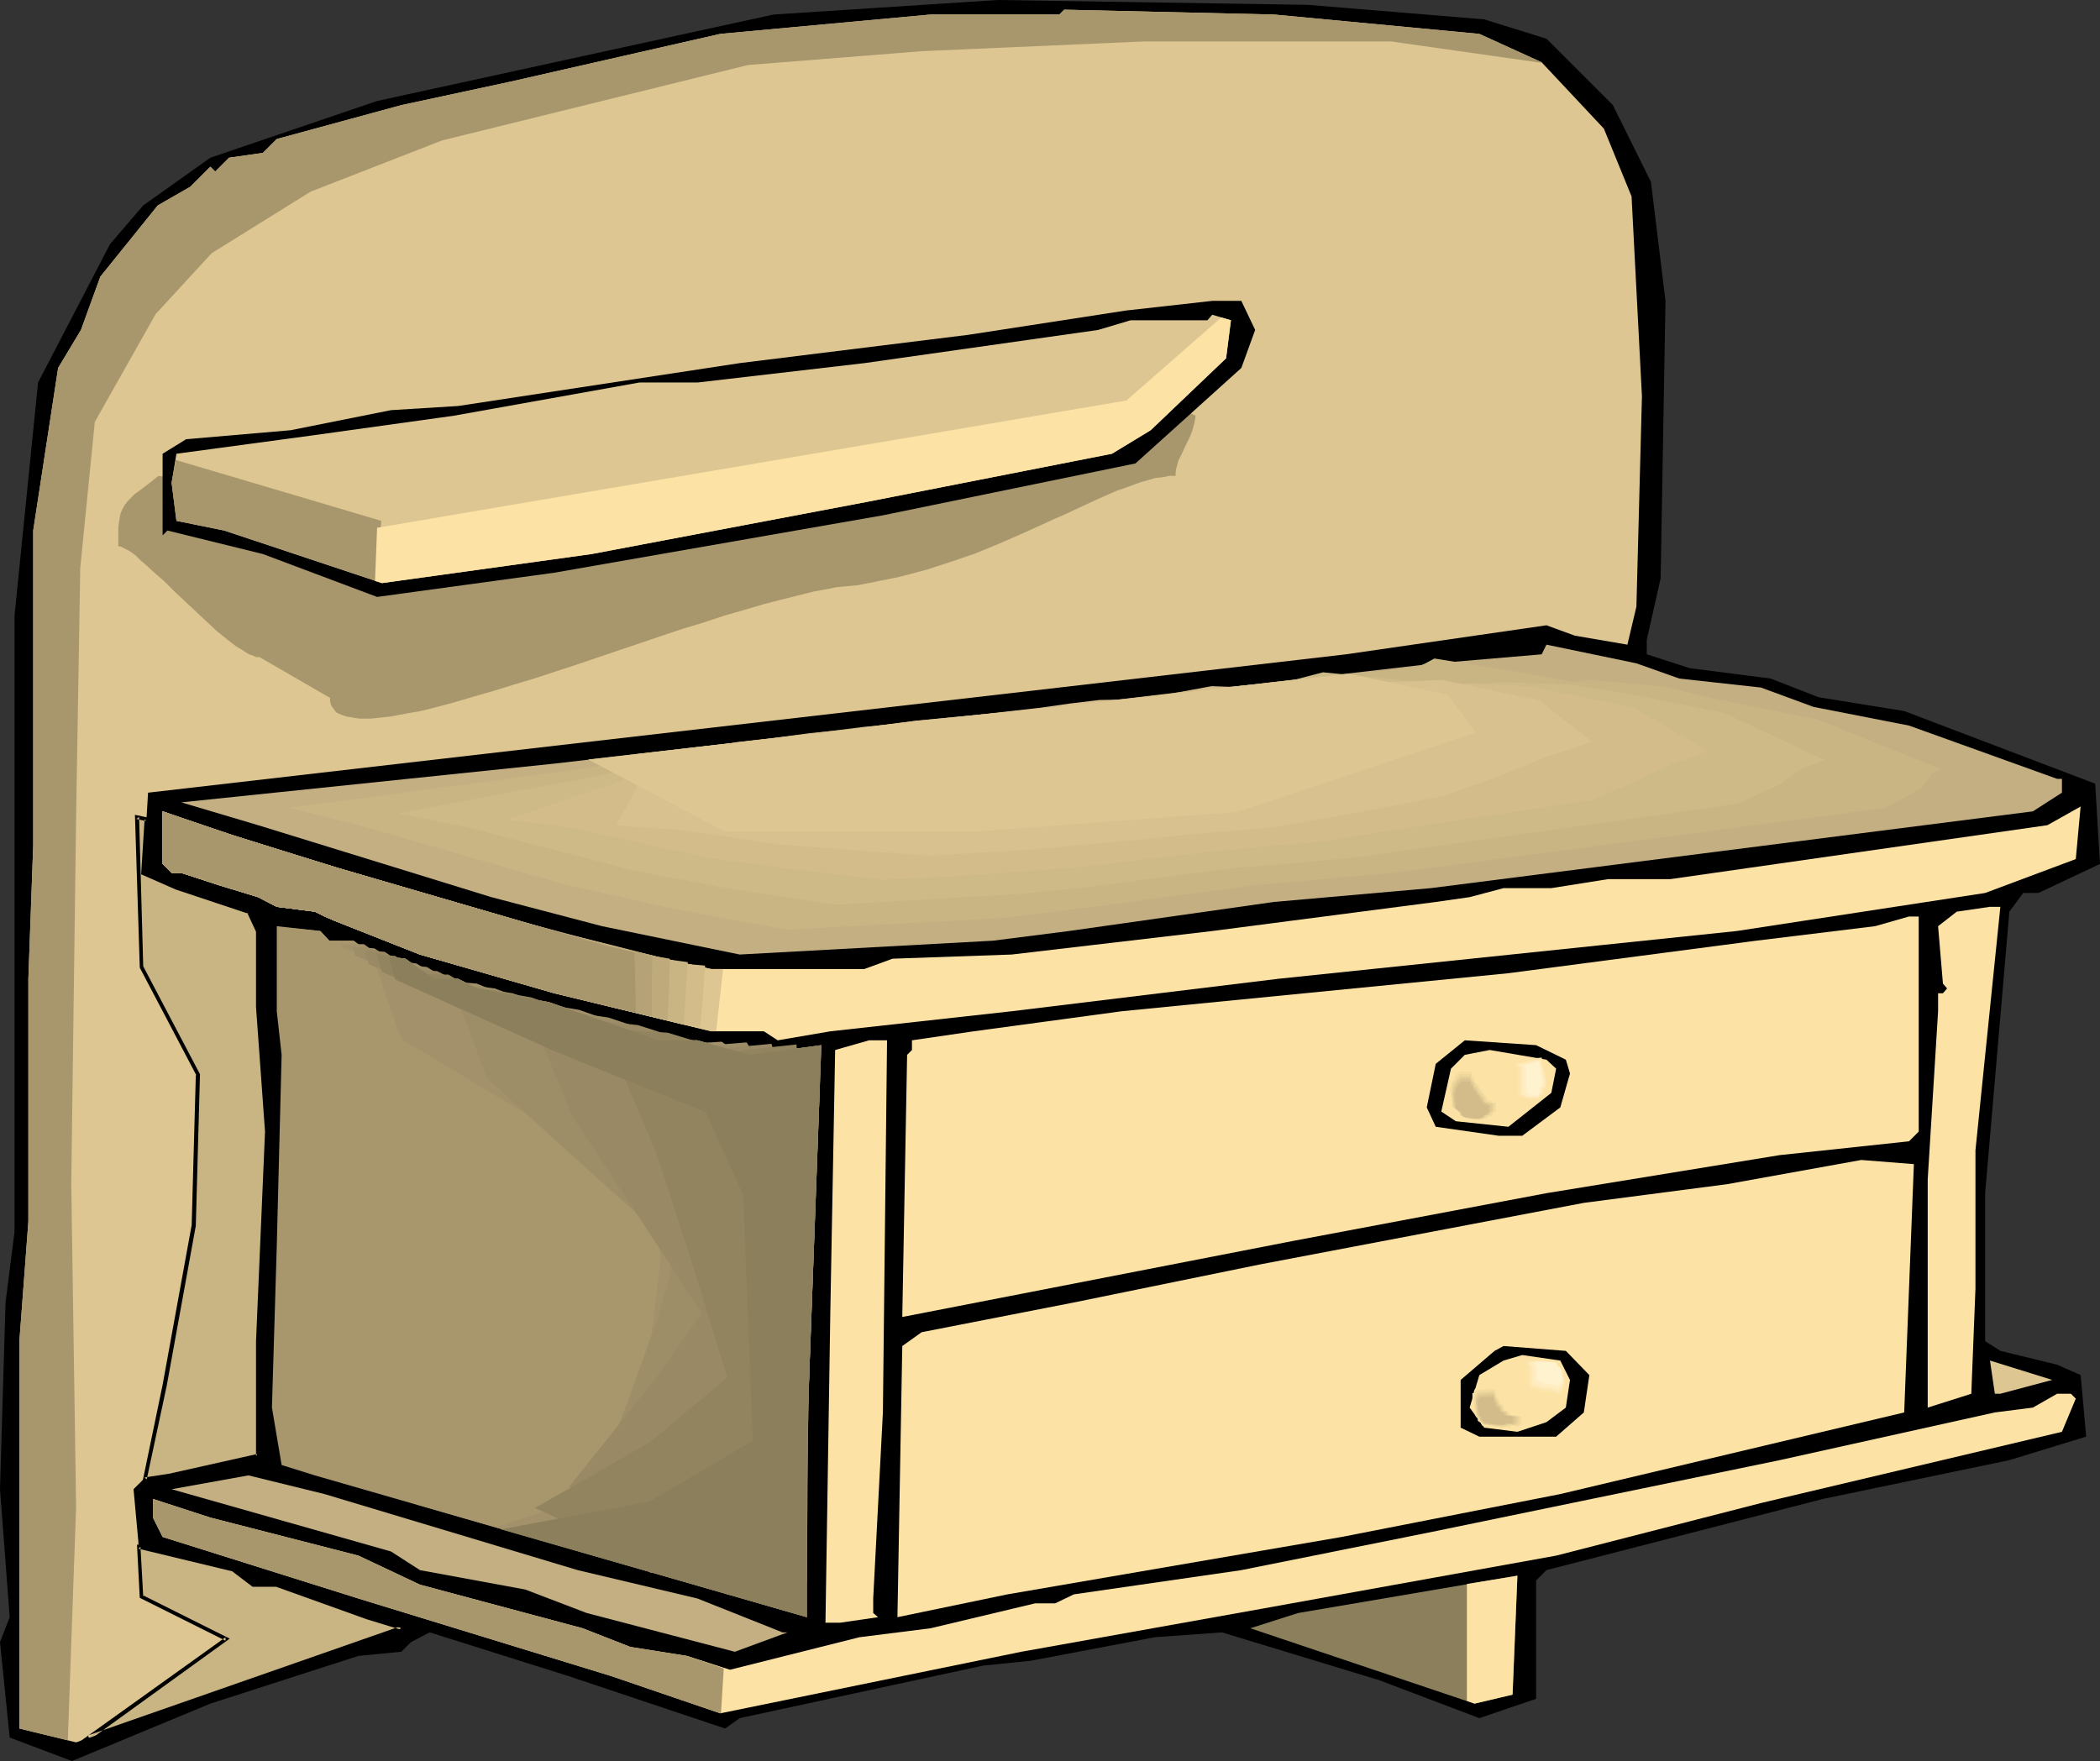 <?xml version="1.0" encoding="UTF-8" standalone="no"?>
<svg
   version="1.0"
   width="129.766mm"
   height="108.851mm"
   id="svg69"
   sodipodi:docname="Drawers 1.wmf"
   xmlns:inkscape="http://www.inkscape.org/namespaces/inkscape"
   xmlns:sodipodi="http://sodipodi.sourceforge.net/DTD/sodipodi-0.dtd"
   xmlns="http://www.w3.org/2000/svg"
   xmlns:svg="http://www.w3.org/2000/svg">
  <rect width="100%" height="100%" fill="#333333" stroke="none"/>
  <sodipodi:namedview
     id="namedview69"
     pagecolor="#ffffff"
     bordercolor="#000000"
     borderopacity="0.25"
     inkscape:showpageshadow="2"
     inkscape:pageopacity="0.0"
     inkscape:pagecheckerboard="0"
     inkscape:deskcolor="#d1d1d1"
     inkscape:document-units="mm" />
  <defs
     id="defs1">
    <pattern
       id="WMFhbasepattern"
       patternUnits="userSpaceOnUse"
       width="6"
       height="6"
       x="0"
       y="0" />
  </defs>
  <path
     style="fill:#000000;fill-opacity:1;fill-rule:evenodd;stroke:none"
     d="m 346.632,4.524 14.544,4.524 15.514,15.513 8.888,17.936 3.394,27.793 -1.131,64.797 -3.232,14.381 v 3.393 l 10.019,3.232 18.907,2.424 11.15,4.363 20.038,3.232 44.602,16.967 1.131,18.744 -14.382,6.787 h -3.555 l -3.232,4.363 -5.656,65.767 v 34.58 l 3.555,2.262 13.251,3.232 5.494,2.424 1.293,14.381 -17.938,5.494 -43.47,9.049 -64.64,16.644 -2.424,2.424 v 27.632 l -13.251,4.524 -23.432,-8.887 -36.683,-11.15 -15.675,1.131 -28.926,5.494 -11.15,1.131 -56.883,12.281 -3.394,2.424 -36.683,-12.281 -32.32,-10.18 -4.363,2.262 -2.262,2.262 -10.019,0.97 -34.582,11.15 -32.32,13.412 L 2.262,405.912 0,383.613 2.262,377.795 0,347.901 1.293,304.272 3.394,287.79 V 143.814 L 8.888,89.359 25.694,57.041 33.451,47.992 49.126,36.842 88.072,23.592 180.669,3.393 233.027,0 305.424,1.131 Z"
     id="path1" />
  <path
     style="fill:#ddc691;fill-opacity:1;fill-rule:evenodd;stroke:none"
     d="m 345.5,7.918 14.544,6.625 14.544,15.513 6.464,15.836 2.424,46.699 -1.293,49.123 -2.101,8.887 -12.282,-2.101 -6.626,-2.424 -46.864,6.787 -66.902,7.756 -212.827,24.562 -1.131,18.744 7.757,3.555 16.806,5.494 2.262,4.524 v 17.775 l 2.101,29.086 -2.101,48.962 v 26.824 l -20.2,4.524 -6.626,0.97 -2.262,2.262 1.131,12.281 v 1.131 l 22.301,5.494 4.525,3.393 h 5.494 l 21.17,7.595 7.918,2.585 -75.952,26.662 -13.251,-3.232 v -90.49 l 2.101,-27.955 v -56.718 l 1.131,-31.187 v -73.523 l 5.818,-37.973 5.333,-8.887 4.525,-12.442 13.413,-16.644 7.595,-4.363 4.686,-4.686 1.131,1.131 3.232,-3.232 7.918,-1.131 3.232,-3.232 29.088,-7.918 25.533,-5.494 48.965,-11.15 49.126,-4.524 h 30.058 l 1.131,-1.131 48.965,1.131 z"
     id="path2" />
  <path
     style="fill:#a8966d;fill-opacity:1;fill-rule:evenodd;stroke:none"
     d="m 37.006,111.173 -1.616,1.293 -1.454,1.131 -1.293,0.97 -1.131,0.808 -0.808,0.808 -0.808,0.808 -0.646,0.808 -0.485,0.808 -0.323,0.646 -0.323,0.808 -0.162,0.97 -0.162,0.97 -0.162,1.131 v 1.293 3.232 h 0.485 l 0.646,0.323 0.646,0.323 0.646,0.323 0.97,0.646 0.808,0.646 0.97,0.97 0.97,0.808 2.101,1.939 2.424,2.101 2.424,2.424 2.586,2.424 5.01,4.686 2.424,2.262 2.424,1.939 2.101,1.616 1.131,0.646 0.97,0.646 0.808,0.485 0.97,0.323 0.646,0.323 h 0.808 l 16.483,9.534 v 0.808 l 0.162,0.646 0.323,0.646 0.485,0.646 0.485,0.646 0.646,0.323 0.808,0.323 0.97,0.323 0.97,0.162 0.97,0.162 1.131,0.162 h 1.293 1.293 l 1.454,-0.162 1.454,-0.162 1.616,-0.162 3.394,-0.646 3.717,-0.646 3.878,-0.97 4.202,-1.131 4.363,-1.293 4.525,-1.293 4.686,-1.454 4.848,-1.454 9.858,-3.232 10.019,-3.393 10.019,-3.393 4.848,-1.616 4.848,-1.454 4.848,-1.616 4.525,-1.293 4.363,-1.293 4.363,-1.131 3.878,-0.97 3.878,-0.97 3.555,-0.646 1.616,-0.323 1.616,-0.162 3.394,-0.323 3.232,-0.646 3.232,-0.646 3.232,-0.646 6.141,-1.616 5.979,-1.939 5.656,-1.939 5.494,-2.262 5.171,-2.262 5.01,-2.262 2.424,-1.131 2.262,-0.97 4.525,-2.101 4.202,-1.939 4.04,-1.777 1.939,-0.646 1.778,-0.646 1.778,-0.646 1.778,-0.485 1.616,-0.485 1.616,-0.162 1.616,-0.323 h 1.454 v -0.808 l 0.162,-0.97 0.485,-1.777 0.808,-1.616 0.808,-1.777 0.97,-1.939 0.646,-1.616 0.485,-1.777 0.162,-0.808 0.162,-0.97 -2.747,-1.293 -2.909,-0.97 -3.07,-0.97 -3.232,-0.808 -3.394,-0.646 -3.394,-0.485 -3.555,-0.323 -3.717,-0.323 -3.717,-0.162 -3.878,-0.162 -3.878,0.162 -3.878,0.162 -4.04,0.162 -4.04,0.323 -8.242,0.97 -8.08,0.97 -8.08,1.454 -7.757,1.293 -7.595,1.616 -3.717,0.808 -7.11,1.616 -3.232,0.808 -3.232,0.646 -3.07,0.808 -2.909,0.646 -2.747,0.808 -7.595,1.616 -7.918,1.454 -8.08,1.454 -8.08,1.131 -8.403,0.97 -8.403,0.97 -8.403,0.646 -8.403,0.485 -8.242,0.323 -8.403,0.162 -8.08,0.162 -7.918,-0.162 -7.595,-0.323 -7.595,-0.485 -7.11,-0.646 -3.394,-0.323 z"
     id="path3" />
  <path
     style="fill:#000000;fill-opacity:1;fill-rule:evenodd;stroke:none"
     d="m 293.142,77.078 -3.232,8.887 -24.725,22.299 -58.984,12.119 -76.76,13.412 -41.37,5.656 -26.664,-10.019 -22.301,-5.494 -1.131,1.131 v -19.068 l 5.494,-3.393 24.402,-2.101 23.432,-4.686 15.675,-0.97 65.771,-10.019 53.49,-6.625 36.683,-5.656 20.2,-2.262 h 6.787 z"
     id="path4" />
  <path
     style="fill:#ddc691;fill-opacity:1;fill-rule:evenodd;stroke:none"
     d="m 286.355,83.703 -17.614,16.805 -9.05,5.494 -56.722,11.15 -64.802,12.281 -48.965,6.787 -36.845,-12.281 -11.15,-2.262 -1.131,-8.887 1.131,-6.787 32.32,-4.363 32.482,-4.524 43.309,-7.756 h 13.574 l 38.946,-4.524 54.621,-7.756 7.595,-2.262 h 17.938 l 1.131,-1.293 4.363,1.293 z"
     id="path5" />
  <path
     style="fill:#c4af82;fill-opacity:1;fill-rule:evenodd;stroke:none"
     d="m 392.203,158.519 19.069,2.101 12.282,4.524 22.301,4.363 34.582,12.442 h 1.131 v 3.232 l -6.787,4.363 -140.592,17.936 -36.683,3.232 -47.834,6.787 -17.776,2.262 -59.146,3.232 -32.158,-6.625 -25.856,-6.787 -54.459,-16.805 -17.938,-5.332 87.102,-9.049 65.61,-7.595 18.907,-2.424 33.451,-3.232 38.946,-4.524 48.965,-5.656 24.725,-2.101 1.131,-2.262 21.008,4.363 z"
     id="path6" />
  <path
     style="fill:#fce2a5;fill-opacity:1;fill-rule:evenodd;stroke:none"
     d="m 463.63,208.612 -58.014,8.887 -106.979,11.15 -62.378,7.595 -42.339,4.686 -12.282,2.101 -3.232,-2.101 h -12.282 l -36.683,-8.887 -31.35,-9.049 -20.038,-7.918 -4.525,-2.101 -8.888,-1.131 -4.363,-2.262 -17.938,-5.656 h -2.262 l -2.101,-2.101 v -12.281 l 16.645,5.656 24.402,7.595 61.57,17.936 25.533,5.656 h 35.714 l 6.626,-2.424 27.795,-0.97 46.864,-5.494 52.197,-6.787 7.918,-1.131 7.918,-2.101 h 11.15 l 13.251,-2.101 h 14.544 l 88.072,-12.604 7.757,-4.363 -1.131,12.281 z"
     id="path7" />
  <path
     style="fill:#fce2a5;fill-opacity:1;fill-rule:evenodd;stroke:none"
     d="m 461.367,268.723 v 32.318 l -0.97,24.562 -10.181,3.232 v -53.324 l 2.424,-39.266 V 232.042 h 1.131 l 0.97,-1.131 -0.97,-1.131 -1.131,-13.412 4.363,-3.393 7.757,-1.131 h 2.424 z"
     id="path8" />
  <path
     style="fill:#fce2a5;fill-opacity:1;fill-rule:evenodd;stroke:none"
     d="m 448.116,264.36 -2.262,2.262 -30.219,3.232 -54.459,8.887 -59.146,11.15 -91.304,17.775 1.131,-61.242 1.131,-1.131 v -2.262 l 14.382,-2.101 34.582,-4.686 90.334,-8.887 57.853,-7.595 27.795,-3.393 7.918,-2.262 h 2.262 z"
     id="path9" />
  <path
     style="fill:#a8966d;fill-opacity:1;fill-rule:evenodd;stroke:none"
     d="m 76.922,219.761 h 5.656 l 4.363,3.232 7.757,0.97 6.626,4.686 h 5.656 l 4.525,2.262 16.806,3.232 25.533,8.887 h 9.05 l 12.12,3.393 16.806,-2.262 -3.394,92.591 v 41.044 l -114.897,-33.126 -7.757,-2.424 -2.262,-13.412 1.131,-37.812 1.131,-44.599 -1.131,-10.18 v -19.875 l 10.181,1.131 z"
     id="path10" />
  <path
     style="fill:#fce2a5;fill-opacity:1;fill-rule:evenodd;stroke:none"
     d="m 206.201,329.965 -2.262,43.467 v 3.393 l 1.131,0.97 -8.888,1.293 h -3.394 l 1.131,-72.392 1.131,-61.404 7.918,-2.262 h 4.202 z"
     id="path11" />
  <path
     style="fill:#000000;fill-opacity:1;fill-rule:evenodd;stroke:none"
     d="m 365.7,247.555 0.97,3.232 -2.262,7.918 -8.888,6.625 h -5.494 l -14.706,-2.101 -2.101,-4.524 2.101,-10.18 6.787,-5.494 16.645,1.131 z"
     id="path12" />
  <path
     style="fill:#fce2a5;fill-opacity:1;fill-rule:evenodd;stroke:none"
     d="m 363.438,249.655 -1.131,5.656 -10.019,7.918 -12.282,-1.293 -3.394,-2.262 2.262,-10.019 3.232,-3.232 5.818,-1.131 13.251,2.262 z"
     id="path13" />
  <path
     style="fill:#fce2a5;fill-opacity:1;fill-rule:evenodd;stroke:none"
     d="m 444.723,329.965 -80.315,19.068 -51.066,10.019 -78.053,13.412 -25.694,5.332 1.131,-63.343 4.525,-3.232 35.552,-6.948 43.47,-8.887 75.629,-14.381 33.451,-4.363 31.35,-5.656 12.282,0.97 z"
     id="path14" />
  <path
     style="fill:#000000;fill-opacity:1;fill-rule:evenodd;stroke:none"
     d="m 371.195,321.239 -1.293,8.726 -6.464,5.656 h -17.938 l -4.363,-2.101 v -11.15 l 7.918,-6.787 2.101,-1.131 14.544,1.131 z"
     id="path15" />
  <path
     style="fill:#fce2a5;fill-opacity:1;fill-rule:evenodd;stroke:none"
     d="m 366.67,322.37 -0.97,6.464 -4.525,3.393 -6.787,2.262 -7.757,-0.97 -3.394,-4.686 2.262,-7.595 5.656,-3.393 4.363,-1.293 8.888,1.293 z"
     id="path16" />
  <path
     style="fill:#ddc691;fill-opacity:1;fill-rule:evenodd;stroke:none"
     d="m 467.185,325.602 h -1.293 l -1.131,-7.756 14.544,4.524 z"
     id="path17" />
  <path
     style="fill:#fce2a5;fill-opacity:1;fill-rule:evenodd;stroke:none"
     d="m 484.799,326.733 -3.232,7.756 -70.296,16.644 -47.834,12.281 -68.034,12.281 -56.883,10.18 -70.296,14.381 -25.533,-8.726 -58.984,-18.098 -45.733,-14.381 -2.262,-4.524 v -4.363 l 13.413,4.363 34.582,8.887 14.382,6.787 37.976,10.18 11.15,4.363 13.251,2.101 10.019,3.232 30.219,-7.595 16.645,-2.101 24.402,-5.817 h 4.686 l 4.363,-2.101 39.107,-5.656 44.278,-8.887 81.446,-16.805 50.258,-11.15 8.888,-1.131 5.656,-3.232 h 3.232 z"
     id="path18" />
  <path
     style="fill:#c4af82;fill-opacity:1;fill-rule:evenodd;stroke:none"
     d="m 134.936,366.807 27.957,6.625 19.877,7.918 h 1.131 l -12.282,4.524 -34.582,-9.049 -14.382,-5.494 -24.563,-4.524 -6.787,-4.363 -51.227,-14.543 17.938,-3.232 17.776,4.363 z"
     id="path19" />
  <path
     style="fill:#8c7f5b;fill-opacity:1;fill-rule:evenodd;stroke:none"
     d="m 344.369,397.994 -52.358,-17.613 11.15,-3.555 51.227,-8.726 -1.131,27.793 z"
     id="path20" />
  <path
     style="fill:#a8966d;fill-opacity:1;fill-rule:evenodd;stroke:none"
     d="m 345.5,7.918 14.544,6.625 0.162,0.162 -35.229,-5.009 H 266.801 L 215.251,11.958 174.689,15.189 103.262,32.803 72.558,44.76 49.45,59.142 36.36,73.361 22.139,98.569 l -3.394,34.095 -0.97,58.172 -1.131,85.642 1.131,75.624 -1.939,54.456 -11.312,-2.747 v -90.49 l 2.101,-27.955 v -56.718 l 1.131,-31.187 v -73.523 l 5.818,-37.973 5.333,-8.887 4.525,-12.442 13.413,-16.644 7.595,-4.363 4.686,-4.686 1.131,1.131 3.232,-3.232 7.918,-1.131 3.232,-3.232 29.088,-7.918 25.533,-5.494 48.965,-11.15 49.126,-4.524 h 30.058 l 1.131,-1.131 48.965,1.131 z"
     id="path21" />
  <path
     style="fill:#fce2a5;fill-opacity:1;fill-rule:evenodd;stroke:none"
     d="m 344.369,397.994 -1.778,-0.646 v -27.309 l 11.797,-1.939 -1.131,27.793 z"
     id="path22" />
  <path
     style="fill:#a8966d;fill-opacity:1;fill-rule:evenodd;stroke:none"
     d="m 168.387,400.256 h -0.162 l -25.533,-8.726 -58.984,-18.098 -45.733,-14.381 -2.262,-4.524 v -4.363 l 13.413,4.363 34.582,8.887 14.382,6.787 37.976,10.18 11.15,4.363 13.251,2.101 8.565,2.909 z"
     id="path23" />
  <path
     style="fill:#a8966d;fill-opacity:1;fill-rule:evenodd;stroke:none"
     d="m 87.91,135.735 -35.552,-11.796 -11.15,-2.262 -1.131,-8.887 0.97,-5.332 47.995,14.22 z"
     id="path24" />
  <path
     style="fill:#ddc691;fill-opacity:1;fill-rule:evenodd;stroke:none"
     d="m 167.256,240.929 h -1.131 l -36.683,-8.887 -31.35,-9.049 -20.038,-7.918 -4.525,-2.101 -8.888,-1.131 -4.363,-2.262 -17.938,-5.656 h -2.262 l -2.101,-2.101 v -12.281 l 16.645,5.656 24.402,7.595 61.57,17.936 25.533,5.656 h 2.747 z"
     id="path25" />
  <path
     style="fill:#d3bc89;fill-opacity:1;fill-rule:evenodd;stroke:none"
     d="m 163.539,239.96 -2.424,-0.323 -2.424,-0.485 -32.482,-8.079 -28.118,-8.079 -20.038,-7.918 -2.262,-0.97 -2.262,-1.131 -8.888,-1.131 -4.363,-2.262 -9.05,-2.747 -8.888,-2.909 h -2.262 l -2.101,-2.101 v -12.281 l 8.242,2.909 8.403,2.747 12.282,3.878 12.12,3.717 55.429,16.159 26.502,6.302 1.939,0.162 1.778,0.162 -0.485,7.11 z"
     id="path26" />
  <path
     style="fill:#c9b584;fill-opacity:1;fill-rule:evenodd;stroke:none"
     d="m 159.661,239.314 -8.242,-1.939 -28.28,-7.272 -25.048,-7.11 -20.038,-7.918 -2.262,-0.97 -2.262,-1.131 -8.888,-1.131 -4.363,-2.262 -9.05,-2.747 -8.888,-2.909 h -2.262 l -2.101,-2.101 v -12.281 l 8.242,2.909 8.403,2.747 12.282,3.878 12.12,3.717 24.563,7.272 24.563,7.11 13.898,3.393 13.898,3.555 4.686,0.646 -0.485,7.272 z"
     id="path27" />
  <path
     style="fill:#bfaa7c;fill-opacity:1;fill-rule:evenodd;stroke:none"
     d="m 155.944,238.344 -5.979,-1.454 -5.818,-1.293 -12.12,-3.07 -11.958,-3.232 -21.978,-6.302 -20.038,-7.918 -2.262,-0.97 -2.262,-1.131 -8.888,-1.131 -4.363,-2.262 -9.05,-2.747 -8.888,-2.909 h -2.262 l -2.101,-2.101 v -12.281 l 8.242,2.909 8.403,2.747 12.282,3.878 12.12,3.717 43.147,12.604 28.603,7.595 1.454,0.323 1.293,0.162 2.909,0.485 -0.162,7.272 z"
     id="path28" />
  <path
     style="fill:#b5a377;fill-opacity:1;fill-rule:evenodd;stroke:none"
     d="m 152.227,237.536 -15.514,-3.717 -19.877,-5.494 -18.746,-5.332 -20.038,-7.918 -2.262,-0.97 -2.262,-1.131 -8.888,-1.131 -4.363,-2.262 -9.05,-2.747 -8.888,-2.909 h -2.262 l -2.101,-2.101 v -12.281 l 8.242,2.909 8.403,2.747 12.282,3.878 12.12,3.717 37.006,10.826 14.867,4.201 14.706,4.04 6.787,1.293 -0.162,7.272 z"
     id="path29" />
  <path
     style="fill:#a8966d;fill-opacity:1;fill-rule:evenodd;stroke:none"
     d="m 148.51,236.566 -19.069,-4.524 -31.35,-9.049 -20.038,-7.918 -4.525,-2.101 -8.888,-1.131 -4.363,-2.262 -17.938,-5.656 h -2.262 l -2.101,-2.101 v -12.281 l 16.645,5.656 24.402,7.595 61.57,17.936 7.595,1.777 z"
     id="path30" />
  <path
     style="fill:#fce2a5;fill-opacity:1;fill-rule:evenodd;stroke:none"
     d="m 286.355,83.703 -17.614,16.805 -9.05,5.494 -56.722,11.15 -64.802,12.281 -48.965,6.787 -1.616,-0.485 0.485,-12.442 175.013,-29.732 22.139,-19.391 2.262,0.646 z"
     id="path31" />
  <path
     style="fill:#c9b584;fill-opacity:1;fill-rule:evenodd;stroke:none"
     d="m 453.287,179.687 -0.97,0.485 -0.97,0.485 -2.747,3.555 -8.242,4.524 -115.221,15.189 -32.482,2.909 -20.523,2.747 -20.685,2.747 -17.13,2.101 -50.419,2.747 -14.382,-2.585 -14.382,-2.747 -23.594,-5.332 -46.541,-13.412 -17.291,-4.363 66.418,-8.887 24.725,-3.878 24.725,-3.878 8.888,-1.131 9.05,-1.131 14.867,-1.454 14.867,-1.454 16.968,-1.939 16.968,-1.939 42.178,-4.848 11.797,-1.131 11.635,-1.131 2.101,-0.97 2.101,-1.131 20.2,3.232 11.958,2.262 4.04,-0.485 17.938,1.616 6.302,1.616 6.464,1.454 22.462,4.524 14.382,5.817 z"
     id="path32" />
  <path
     style="fill:#ceba87;fill-opacity:1;fill-rule:evenodd;stroke:none"
     d="m 426.139,177.586 -2.424,0.97 -2.586,0.808 -5.494,3.878 -9.696,4.524 -89.85,12.604 -14.059,1.293 -14.059,1.131 -34.744,4.524 -8.403,0.808 -8.242,0.808 -41.531,2.424 -12.605,-1.939 -12.605,-1.939 -21.493,-4.04 -38.622,-10.019 -16.645,-3.393 22.947,-4.363 22.947,-4.201 32.966,-8.079 8.565,-0.97 8.565,-1.131 12.928,-1.293 12.928,-1.293 14.706,-1.616 14.382,-1.616 17.614,-2.101 17.614,-2.101 11.15,-1.131 5.656,-0.485 5.494,-0.646 3.717,-0.97 3.717,-0.97 4.848,0.485 4.848,0.485 9.534,0.97 13.898,1.293 7.918,-0.97 8.403,0.323 8.565,0.323 13.09,2.101 22.624,4.524 11.797,5.494 z"
     id="path33" />
  <path
     style="fill:#d3bc89;fill-opacity:1;fill-rule:evenodd;stroke:none"
     d="m 398.99,175.486 -7.918,2.747 -8.403,4.04 -11.15,4.686 -32.32,4.848 -32.32,5.009 -11.797,0.97 -11.797,1.131 -14.221,1.616 -14.059,1.777 -8.08,0.646 -8.08,0.646 -16.322,1.131 -16.322,0.808 -21.816,-2.585 -9.534,-1.293 -9.696,-1.293 -30.704,-6.787 -7.918,-1.131 -8.08,-0.97 25.371,-8.564 16.645,-8.079 16.16,-1.939 11.15,-1.293 10.989,-1.131 12.12,-1.293 11.958,-1.454 14.221,-1.616 14.059,-1.616 10.666,-1.131 10.666,-1.131 10.504,-1.939 9.211,0.323 9.211,0.485 h 15.675 l 11.635,-1.293 h 8.242 l 7.918,-0.162 13.413,0.808 11.474,2.424 11.474,2.262 8.888,5.171 z"
     id="path34" />
  <path
     style="fill:#d8c18e;fill-opacity:1;fill-rule:evenodd;stroke:none"
     d="m 371.841,173.224 -5.494,1.939 -5.494,1.777 -5.494,2.262 -5.656,2.262 -12.605,4.524 -19.554,3.717 -19.715,3.555 -19.392,1.616 -10.827,1.131 -10.827,0.97 -15.514,1.454 -23.917,1.454 -9.211,-0.646 -9.05,-0.646 -16.968,-1.293 -22.786,-3.393 -7.757,-0.485 -7.757,-0.646 2.424,-4.201 2.262,-4.201 0.485,-8.241 15.352,-1.777 9.05,-0.97 9.05,-0.97 9.696,-1.131 9.696,-1.131 21.331,-2.585 10.019,-1.131 10.019,-1.131 6.787,-0.97 6.787,-0.808 8.888,-0.162 8.726,-0.323 17.614,-0.97 7.757,-0.97 7.757,-0.808 15.19,-0.97 6.949,-0.162 7.11,-0.323 11.474,2.424 11.474,2.424 5.979,4.848 z"
     id="path35" />
  <path
     style="fill:#ddc691;fill-opacity:1;fill-rule:evenodd;stroke:none"
     d="m 137.36,177.425 57.691,-6.625 18.907,-2.424 33.451,-3.232 38.946,-4.524 28.603,-3.232 23.109,4.848 6.626,8.887 -55.914,18.583 -60.438,4.524 h -59.146 z"
     id="path36" />
  <path
     style="fill:#c9b584;fill-opacity:1;fill-rule:evenodd;stroke:none"
     d="m 32.482,361.313 22.139,5.494 4.525,3.393 h 5.494 l 21.17,7.595 7.918,2.585 -73.043,25.531 32.158,-22.946 -19.715,-10.019 z m 1.778,-169.992 -0.808,12.604 7.757,3.555 16.806,5.494 2.262,4.524 v 17.775 l 2.101,29.086 -2.101,48.962 v 26.824 l -20.2,4.524 -6.302,0.97 4.686,-22.138 6.787,-37.327 0.97,-35.065 -13.09,-25.208 -1.131,-35.065 z"
     id="path37" />
  <path
     style="fill:#000000;fill-opacity:1;fill-rule:evenodd;stroke:none"
     d="m 32.805,361.313 -0.485,0.485 22.139,5.332 h -0.162 l 4.686,3.555 h 5.656 -0.162 l 21.17,7.595 7.918,2.424 v -0.808 l -73.043,25.531 0.485,0.97 32.643,-23.592 -20.362,-10.18 0.162,0.323 -0.646,-11.634 -0.808,-0.485 0.646,12.442 20.038,10.019 v -0.808 l -34.744,24.885 77.245,-26.985 -9.211,-2.909 -21.331,-7.756 h -5.494 l 0.323,0.162 -4.686,-3.555 -22.786,-5.494 z"
     id="path38" />
  <path
     style="fill:#000000;fill-opacity:1;fill-rule:evenodd;stroke:none"
     d="m 34.098,191.806 -0.323,-0.485 -0.808,12.927 8.08,3.555 v 0 l 16.968,5.656 -0.323,-0.323 2.101,4.524 v -0.162 17.775 l 2.101,29.086 v 0 l -2.101,48.962 v 26.824 l 0.323,-0.485 -20.2,4.524 h 0.162 l -6.302,0.97 0.485,0.485 4.686,-21.976 6.787,-37.327 v -0.162 l 0.97,-35.226 -13.251,-25.208 v 0.162 l -0.97,-35.065 -0.646,0.485 2.262,0.485 0.485,-0.808 -3.07,-0.646 1.131,35.711 13.251,25.208 -0.162,-0.162 -0.97,35.065 v 0 l -6.787,37.327 -4.686,22.622 6.949,-1.131 v 0 l 20.362,-4.524 0.162,-27.147 2.101,-48.962 v -0.162 l -2.101,-28.924 v 0 -17.936 l -2.424,-4.686 -16.968,-5.656 v 0 l -7.757,-3.393 0.162,0.323 0.808,-12.927 z"
     id="path39" />
  <path
     style="fill:#a8966d;fill-opacity:1;fill-rule:evenodd;stroke:none"
     d="m 76.922,219.761 h 5.656 l 4.363,3.232 7.757,0.97 6.626,4.686 h 5.656 l 4.525,2.262 16.806,3.232 25.533,8.887 h 9.05 l 12.12,3.393 16.806,-2.262 -3.394,92.591 v 41.044 l -91.142,-26.339 35.714,-5.817 24.078,-13.25 -2.101,-52.678 -8.888,-17.613 -35.067,-13.25 -37.33,-15.351 -5.333,-16.644 6.464,0.646 z"
     id="path40" />
  <path
     style="fill:#a3916b;fill-opacity:1;fill-rule:evenodd;stroke:none"
     d="m 79.669,220.569 h 2.747 2.586 l 2.424,1.777 2.424,1.777 3.717,0.485 3.717,0.485 3.07,1.939 3.07,2.101 3.878,0.323 4.04,0.323 8.565,3.555 7.595,1.293 7.757,1.293 11.474,4.04 11.474,3.878 5.171,-0.162 5.171,-0.323 4.848,3.555 4.848,3.717 13.251,2.747 -1.454,39.428 -1.454,39.428 v 18.744 l -0.162,18.744 -72.882,-12.927 21.331,-6.787 6.141,-6.302 5.979,-6.302 5.333,-43.467 -2.262,-16.967 -14.059,-8.079 -14.221,-8.079 -15.029,-9.049 -15.029,-9.049 -3.07,-8.564 -2.909,-8.726 -2.101,-2.262 -5.656,-1.616 -0.162,-0.646 z"
     id="path41" />
  <path
     style="fill:#9e8e68;fill-opacity:1;fill-rule:evenodd;stroke:none"
     d="m 82.416,221.216 5.01,0.323 2.747,1.777 2.586,1.939 3.555,0.323 3.394,0.323 5.656,3.555 5.171,0.808 5.01,0.646 6.464,2.424 6.464,2.424 6.787,0.97 6.787,0.97 10.181,3.393 10.181,3.393 11.958,-0.97 3.555,5.656 1.778,2.747 1.778,2.909 9.534,7.918 -2.262,64.797 -0.162,16.967 -0.162,16.967 -27.31,0.323 -27.31,0.323 3.555,-3.878 3.555,-3.878 v -2.909 -3.07 l 0.162,-6.14 6.302,-16.967 6.141,-17.128 2.262,-8.079 2.262,-8.241 -10.827,-9.695 -10.827,-9.695 -22.786,-20.683 -3.232,-8.887 -3.394,-8.726 -10.342,-5.494 -6.787,-2.585 -6.787,-2.747 -0.323,-0.97 z"
     id="path42" />
  <path
     style="fill:#998965;fill-opacity:1;fill-rule:evenodd;stroke:none"
     d="m 85.163,222.023 2.424,0.162 2.262,0.162 5.818,4.04 6.464,0.485 2.747,1.454 2.586,1.616 6.141,1.131 6.141,0.97 17.13,6.14 12.12,1.293 17.614,5.656 6.787,-0.646 6.787,-0.646 4.363,15.189 3.07,6.464 3.07,6.464 -1.778,50.901 -0.485,30.379 -36.522,14.22 -7.11,-8.726 -2.909,-2.909 -3.07,-2.747 -5.818,-5.817 19.877,-24.885 5.494,-7.756 5.494,-7.918 -3.717,-5.494 -3.555,-5.656 -7.434,-11.311 -15.514,-23.43 -3.717,-9.049 -3.717,-9.049 -9.211,-4.201 -9.211,-4.201 -10.989,-4.524 -10.666,-4.524 z"
     id="path43" />
  <path
     style="fill:#938460;fill-opacity:1;fill-rule:evenodd;stroke:none"
     d="m 87.91,222.831 2.262,0.323 2.101,0.162 3.232,2.101 3.07,2.101 2.909,0.162 h 3.232 l 4.686,2.747 14.706,2.585 10.666,3.878 10.666,3.717 10.504,0.646 7.434,2.262 7.434,2.262 7.595,-0.97 7.595,-0.808 1.778,19.229 1.293,8.887 1.293,9.211 -0.646,18.421 -0.646,18.583 -0.323,13.25 -0.323,13.412 -9.05,13.897 -9.211,13.735 -21.493,-9.534 -11.797,-5.332 -11.958,-5.494 13.736,-7.756 13.574,-7.918 8.888,-7.433 8.726,-7.433 -7.918,-25.693 -8.403,-26.016 -7.918,-18.744 -26.987,-11.311 -14.706,-6.464 -14.706,-6.464 -0.646,-2.101 z"
     id="path44" />
  <path
     style="fill:#8c7f5b;fill-opacity:1;fill-rule:evenodd;stroke:none"
     d="m 90.819,223.478 3.878,0.485 6.626,4.686 h 5.656 l 4.525,2.262 16.806,3.232 25.533,8.887 h 9.05 l 12.12,3.393 16.806,-2.262 -3.394,92.591 v 41.044 l -71.427,-20.522 34.582,-6.464 24.24,-14.22 -2.262,-57.526 -8.726,-19.229 -35.229,-14.22 -37.33,-16.805 z"
     id="path45" />
  <path
     style="fill:#fce2a5;fill-opacity:1;fill-rule:evenodd;stroke:none"
     d="m 346.147,261.774 h -1.293 l -1.778,-0.323 -0.97,-0.162 -0.646,-0.323 -0.646,-0.485 v -0.323 l -0.162,-0.323 -0.323,-0.323 h -0.323 v -0.323 h -0.323 v -0.485 h -0.323 l -0.485,-0.323 -0.162,-1.777 -0.162,-1.616 v -0.808 -0.808 l 0.323,-0.97 0.485,-0.808 h 0.323 v -0.808 l 0.646,-0.485 0.162,-0.323 0.162,-0.323 h 2.909 l 0.323,1.454 h 0.485 l 0.323,1.454 h 0.162 0.162 l 0.162,0.323 v 0 h 0.162 l 0.162,0.485 0.162,0.485 0.808,0.97 0.808,0.97 0.162,0.323 0.162,0.485 0.323,0.323 h 0.808 v 0.323 h 0.97 v 2.262 l -0.323,0.323 h -0.323 v 0.323 l -0.323,0.485 h -0.485 -0.323 v 0.162 l -0.162,0.323 -0.323,0.162 h -0.162 z"
     id="path46" />
  <path
     style="fill:#f4dba0;fill-opacity:1;fill-rule:evenodd;stroke:none"
     d="m 345.824,261.613 h -1.131 l -1.616,-0.162 -0.97,-0.323 -0.646,-0.323 -0.485,-0.323 -0.162,-0.323 v -0.323 l -0.323,-0.323 h -0.323 v -0.323 h -0.323 v -0.323 h -0.323 l -0.485,-0.323 v -1.777 l -0.323,-1.454 v -0.808 l 0.162,-0.808 0.162,-0.808 0.485,-0.97 h 0.323 v -0.646 l 0.646,-0.485 0.162,-0.162 0.162,-0.323 h 2.747 l 0.162,0.646 0.162,0.646 h 0.323 l 0.323,1.454 h 0.323 v 0 l 0.162,0.323 v 0 h 0.162 l 0.162,0.323 0.162,0.485 0.808,0.97 0.646,0.808 0.323,0.485 v 0.323 l 0.323,0.323 h 0.808 v 0.485 h 0.97 v 1.939 l -0.162,0.162 -0.162,0.162 h -0.323 v 0.323 l -0.162,0.323 -0.162,0.162 h -0.485 -0.323 l -0.162,0.485 h -0.162 l -0.323,0.162 -0.485,0.162 z"
     id="path47" />
  <path
     style="fill:#edd69b;fill-opacity:1;fill-rule:evenodd;stroke:none"
     d="m 345.824,261.451 h -1.293 l -1.616,-0.162 -0.808,-0.162 -0.646,-0.323 -0.323,-0.323 -0.162,-0.323 -0.162,-0.323 v -0.162 l -0.162,-0.162 h -0.323 v -0.323 h -0.323 v -0.323 h -0.323 l -0.323,-0.162 -0.162,-1.616 -0.162,-1.454 v -0.808 -0.808 l 0.162,-0.646 0.485,-0.808 h 0.323 v -0.646 l 0.162,-0.323 0.323,-0.162 0.323,-0.162 v -0.323 h 2.747 l 0.323,1.293 h 0.323 l 0.162,0.646 0.162,0.485 h 0.162 v 0.162 l 0.162,0.162 v 0 h 0.323 v 0.485 l 0.323,0.323 1.131,1.616 0.323,0.485 v 0.323 l 0.162,0.162 0.162,0.323 h 0.646 v 0.323 h 1.131 v 1.777 l -0.485,0.323 h -0.323 v 0.323 0.323 l -0.323,0.162 h -0.323 -0.323 l -0.162,0.323 -0.162,0.162 h -0.323 l -0.485,0.323 z"
     id="path48" />
  <path
     style="fill:#e2cc93;fill-opacity:1;fill-rule:evenodd;stroke:none"
     d="m 345.5,261.451 h -0.97 l -1.454,-0.323 -0.808,-0.162 -0.646,-0.162 -0.485,-0.323 v -0.646 l -0.323,-0.323 h -0.323 v -0.323 h -0.323 v -0.162 h -0.323 l -0.162,-0.162 -0.162,-0.162 -0.162,-1.454 -0.162,-1.454 v -0.646 l 0.162,-0.646 0.162,-0.808 0.323,-0.646 h 0.323 v -0.646 l 0.323,-0.162 0.323,-0.323 0.162,-0.162 0.162,-0.162 h 2.262 l 0.162,0.646 0.162,0.485 h 0.323 l 0.323,1.131 0.162,0.162 h 0.162 v 0.162 h 0.162 l 0.162,0.323 0.162,0.485 0.646,0.808 0.646,0.646 0.162,0.485 v 0.323 l 0.323,0.323 h 0.646 v 0.162 h 0.97 v 1.777 l -0.323,0.323 h -0.323 v 0.323 l -0.162,0.162 -0.162,0.162 h -0.323 -0.323 v 0.323 h -0.162 l -0.323,0.323 -0.485,0.162 z"
     id="path49" />
  <path
     style="fill:#dbc491;fill-opacity:1;fill-rule:evenodd;stroke:none"
     d="m 345.339,261.29 h -0.97 l -1.454,-0.162 -0.646,-0.162 -0.485,-0.162 -0.485,-0.323 -0.162,-0.485 -0.323,-0.323 h -0.162 v -0.323 h -0.323 v -0.323 h -0.323 l -0.162,-0.162 -0.162,-1.454 -0.162,-1.293 v -1.131 l 0.162,-0.646 0.323,-0.808 h 0.323 V 252.887 l 0.485,-0.323 0.323,-0.162 v -0.323 h 2.262 l 0.162,0.646 0.162,0.485 h 0.162 l 0.323,1.131 h 0.323 v 0.162 0.162 h 0.323 v 0.323 l 0.162,0.323 1.131,1.454 0.162,0.323 0.162,0.323 0.162,0.162 v 0.162 h 0.646 v 0.323 h 0.808 v 1.616 l -0.162,0.323 h -0.323 v 0.162 l -0.323,0.323 h -0.323 -0.323 v 0.323 l -0.485,0.323 z"
     id="path50" />
  <path
     style="fill:#d3bc89;fill-opacity:1;fill-rule:evenodd;stroke:none"
     d="m 345.177,261.29 h -0.97 l -1.293,-0.162 -0.646,-0.162 -0.485,-0.162 -0.323,-0.323 -0.162,-0.485 -0.162,-0.323 h -0.323 v -0.162 h -0.323 v -0.323 h -0.323 l -0.162,-0.323 v -1.131 l -0.323,-1.293 0.162,-1.131 0.162,-0.646 0.162,-0.646 h 0.323 v -0.485 l 0.485,-0.485 0.162,-0.162 0.162,-0.162 h 2.101 l 0.162,0.97 h 0.323 l 0.323,1.131 v 0 h 0.162 v 0.162 h 0.162 0.162 v 0.323 l 0.162,0.323 0.646,0.808 0.485,0.646 0.162,0.323 v 0.323 l 0.323,0.162 h 0.485 v 0.323 h 0.646 v 1.454 l -0.162,0.323 h -0.162 v 0.162 l -0.323,0.323 h -0.323 -0.162 l -0.162,0.323 -0.162,0.162 -0.323,0.162 z"
     id="path51" />
  <path
     style="fill:#fce2a5;fill-opacity:1;fill-rule:evenodd;stroke:none"
     d="m 356.166,256.927 -0.323,-0.162 -0.646,-0.162 -0.646,-0.323 -0.485,-0.485 v -6.625 l -1.131,-1.131 v 0.162 l 1.778,-0.323 1.778,-0.323 1.778,-0.323 1.778,-0.162 0.162,0.646 0.162,0.808 0.323,0.97 0.646,2.101 0.162,0.97 v 0.97 l -0.323,0.808 h -0.485 v 1.454 l -0.485,0.162 -0.323,0.162 -0.323,0.323 v 0.485 h -0.485 z"
     id="path52" />
  <path
     style="fill:#fce5ad;fill-opacity:1;fill-rule:evenodd;stroke:none"
     d="m 356.489,256.765 -0.323,-0.162 -0.646,-0.162 -0.485,-0.323 -0.485,-0.323 v -6.464 l -0.485,-0.485 -0.485,-0.485 1.616,-0.162 1.616,-0.323 1.616,-0.323 1.616,-0.323 v 0.646 l 0.323,0.808 0.485,1.939 0.162,0.97 0.162,0.97 v 0.808 l -0.162,0.808 h -0.485 v 1.616 h -0.323 l -0.323,0.323 -0.323,0.323 v 0.323 h -0.485 z"
     id="path53" />
  <path
     style="fill:#ffe8b7;fill-opacity:1;fill-rule:evenodd;stroke:none"
     d="m 356.812,256.442 h -0.323 l -0.485,-0.323 -0.97,-0.485 v -6.14 l -0.808,-0.97 1.293,-0.162 1.616,-0.323 1.454,-0.485 h 1.293 v 0.646 l 0.323,0.646 0.485,1.777 0.323,1.939 v 0.808 l -0.162,0.808 h -0.485 v 1.454 h -0.323 l -0.323,0.162 -0.162,0.323 -0.162,0.323 h -0.485 z"
     id="path54" />
  <path
     style="fill:#ffedbf;fill-opacity:1;fill-rule:evenodd;stroke:none"
     d="m 357.136,256.28 h -0.323 l -0.485,-0.162 -0.485,-0.323 -0.323,-0.323 v -5.979 l -0.323,-0.323 -0.485,-0.646 h 1.293 l 2.586,-0.646 1.131,-0.162 v 0.485 l 0.162,0.808 0.323,0.808 0.162,0.97 0.323,1.777 v 0.808 l -0.162,0.646 h -0.485 v 1.454 h -0.162 l -0.323,0.162 -0.162,0.323 v 0.323 h -0.485 z"
     id="path55" />
  <path
     style="fill:#ffedc6;fill-opacity:1;fill-rule:evenodd;stroke:none"
     d="m 357.297,256.119 h -0.323 l -0.323,-0.162 -0.646,-0.646 v -5.656 l -0.646,-0.808 1.131,-0.162 0.97,-0.323 1.131,-0.323 0.97,-0.162 v 0.646 l 0.162,0.646 0.485,1.616 0.162,1.777 v 0.808 l -0.162,0.646 h -0.323 v 1.293 h -0.162 l -0.323,0.323 -0.162,0.162 v 0.323 h -0.162 -0.162 -0.808 z"
     id="path56" />
  <path
     style="fill:#fff2ce;fill-opacity:1;fill-rule:evenodd;stroke:none"
     d="m 357.62,255.957 -0.162,-0.162 -0.323,-0.162 -0.646,-0.485 v -5.332 l -0.485,-0.808 0.808,-0.162 0.97,-0.323 0.808,-0.323 h 0.97 v 0.485 0.323 0.323 l 0.323,0.646 v 0.97 l 0.323,1.616 v 0.646 l -0.162,0.646 h -0.323 v 1.293 h -0.162 l -0.162,0.162 -0.162,0.323 v 0.323 h -0.323 z"
     id="path57" />
  <path
     style="fill:#fce2a5;fill-opacity:1;fill-rule:evenodd;stroke:none"
     d="m 354.065,333.035 -0.97,0.323 -1.131,0.323 h -0.97 l -0.97,-0.162 -1.939,-0.323 -1.939,-0.162 -0.162,-0.323 -0.162,-0.323 -0.485,-0.323 -0.162,-0.162 v -0.323 -0.323 l -0.323,-0.162 -0.162,-0.162 -0.162,-0.485 -0.323,-0.808 -0.162,-0.97 -0.162,-1.939 v -1.293 h 0.323 v -0.323 l 0.162,-0.485 0.323,-0.323 0.97,-0.162 h 1.131 l 1.293,-0.162 h 0.97 l 0.485,1.131 0.162,0.485 v 0.485 l 0.323,0.162 0.162,0.485 0.162,0.485 v 0.323 l 0.808,0.323 0.162,0.646 0.323,0.485 0.323,0.485 h 0.323 l 0.485,0.323 0.162,0.646 0.646,0.162 h 0.808 l 1.454,0.162 v 1.939 l -0.323,0.323 -0.323,0.323 h -0.323 z"
     id="path58" />
  <path
     style="fill:#f4dba0;fill-opacity:1;fill-rule:evenodd;stroke:none"
     d="m 353.742,332.874 -1.131,0.485 h -0.97 l -0.97,0.162 -0.808,-0.162 -1.939,-0.323 -1.616,-0.162 -0.162,-0.323 -0.323,-0.323 -0.323,-0.323 h -0.323 v -0.323 -0.323 l -0.162,-0.162 -0.162,-0.162 -0.162,-0.485 -0.162,-0.646 -0.162,-0.97 -0.162,-1.777 v -1.293 h 0.162 l 0.162,-0.162 v -0.485 l 0.323,-0.323 0.97,-0.162 h 1.131 l 1.131,-0.162 h 0.97 l 0.162,0.485 0.162,0.485 0.162,0.485 0.162,0.485 0.162,0.162 0.162,0.485 0.162,0.323 0.162,0.485 0.323,0.162 0.323,0.162 0.323,0.97 0.323,0.323 h 0.323 l 0.162,0.162 0.162,0.162 0.485,0.646 0.485,0.162 h 0.646 l 0.808,0.162 0.646,0.162 v 1.616 l -0.323,0.323 -0.162,0.162 -0.162,0.162 h -0.323 z"
     id="path59" />
  <path
     style="fill:#edd69b;fill-opacity:1;fill-rule:evenodd;stroke:none"
     d="m 353.257,332.712 -0.97,0.323 -0.808,0.162 -0.97,0.162 -0.808,-0.162 -1.778,-0.323 -1.616,-0.162 v -0.162 l -0.323,-0.323 -0.323,-0.323 -0.323,-0.162 v -0.323 -0.162 l -0.323,-0.323 -0.162,-0.323 -0.162,-0.808 -0.162,-0.808 v -1.616 -1.131 l 0.162,-0.162 v -0.162 l 0.162,-0.485 h 0.162 l 0.162,-0.323 h 0.808 0.97 l 1.131,-0.162 h 0.808 l 0.323,0.97 0.162,0.808 0.323,0.162 0.162,0.323 0.162,0.485 0.162,0.323 0.485,0.323 0.162,0.162 0.162,0.323 v 0.485 l 0.323,0.323 h 0.485 l 0.162,0.323 0.162,0.323 0.162,0.323 h 0.485 l 0.646,0.162 1.454,0.162 v 1.616 l -0.323,0.162 -0.162,0.162 -0.162,0.162 h -0.323 l -0.323,-0.162 z"
     id="path60" />
  <path
     style="fill:#e2cc93;fill-opacity:1;fill-rule:evenodd;stroke:none"
     d="m 352.772,332.55 -0.808,0.323 -0.808,0.162 h -0.808 -0.808 l -0.808,-0.162 h -0.808 l -1.454,-0.323 -0.162,-0.162 -0.485,-0.485 -0.162,-0.162 v -0.323 -0.162 l -0.323,-0.323 -0.162,-0.323 -0.323,-0.646 v -0.808 l -0.162,-1.616 v -1.131 h 0.162 0.162 v -0.485 l 0.162,-0.162 0.162,-0.162 h 0.808 l 0.97,-0.162 h 0.808 0.97 l 0.162,0.808 0.323,0.808 0.162,0.162 0.162,0.323 0.162,0.323 0.162,0.323 0.162,0.162 0.162,0.162 h 0.162 l 0.162,0.485 0.162,0.485 0.323,0.323 h 0.323 0.162 l 0.162,0.162 0.162,0.323 v 0.323 h 0.485 l 0.646,0.162 1.293,0.162 v 1.293 l -0.162,0.323 h -0.162 l -0.323,0.323 h -0.323 -0.323 z"
     id="path61" />
  <path
     style="fill:#dbc491;fill-opacity:1;fill-rule:evenodd;stroke:none"
     d="m 352.449,332.55 -0.808,0.323 h -0.808 -1.454 l -1.454,-0.323 h -1.293 l -0.162,-0.323 -0.162,-0.162 -0.323,-0.323 h -0.162 v -0.323 -0.162 l -0.323,-0.162 -0.323,-0.485 v -0.646 l -0.162,-0.646 -0.162,-1.454 v -0.97 l 0.323,-0.162 v 0 -0.323 l 0.162,-0.162 0.162,-0.162 h 0.808 l 0.808,-0.162 h 0.808 l 0.808,-0.162 0.323,0.808 0.162,0.808 0.162,0.162 0.323,0.646 v 0.323 l 0.646,0.162 v 0.485 l 0.162,0.323 0.162,0.323 h 0.162 0.323 l 0.162,0.162 v 0 l 0.162,0.323 0.162,0.323 h 0.485 l 0.485,0.162 1.131,0.162 v 1.293 l -0.323,0.323 -0.162,0.162 h -0.323 z"
     id="path62" />
  <path
     style="fill:#d3bc89;fill-opacity:1;fill-rule:evenodd;stroke:none"
     d="m 351.964,332.389 -0.646,0.323 -0.646,0.162 -1.454,-0.162 -1.293,-0.162 -1.293,-0.162 v -0.162 l -0.323,-0.323 -0.162,-0.162 -0.162,-0.162 v -0.162 -0.323 l -0.162,-0.162 -0.323,-0.323 v -0.485 l -0.162,-0.646 -0.162,-1.293 V 327.218 l 0.323,-0.162 v -0.323 l 0.162,-0.162 0.646,-0.162 h 1.616 l 0.646,-0.162 0.323,0.808 0.162,0.646 0.162,0.162 0.162,0.323 v 0.323 l 0.162,0.162 0.485,0.323 0.162,0.323 0.162,0.485 0.162,0.162 h 0.323 l 0.162,0.162 0.323,0.485 0.808,0.162 1.131,0.162 v 1.131 l -0.323,0.323 -0.162,0.162 h -0.323 z"
     id="path63" />
  <path
     style="fill:#fce2a5;fill-opacity:1;fill-rule:evenodd;stroke:none"
     d="m 361.337,325.602 h -0.485 -0.485 -0.808 l -0.646,-0.162 -0.323,-0.323 -0.485,-0.323 h -1.293 l -0.323,-0.485 v -5.009 l -0.646,-0.485 v -0.323 l -0.162,-0.323 1.131,-0.323 0.97,-0.162 h 0.97 l 0.97,0.162 1.778,0.162 1.939,0.162 0.162,0.646 0.323,0.485 0.323,0.162 0.323,0.323 0.162,0.323 0.323,0.162 v 0.323 l 0.162,0.646 0.162,1.454 0.162,0.646 v 0.646 0.485 l -0.162,0.323 h -0.323 v 0.808 h -0.323 l -0.323,0.162 v 0.323 l -0.162,0.323 h -0.162 l -0.323,-0.162 -0.808,-0.162 -0.808,-0.323 z"
     id="path64" />
  <path
     style="fill:#fce5ad;fill-opacity:1;fill-rule:evenodd;stroke:none"
     d="m 361.499,325.117 h -0.97 -0.646 l -0.646,-0.162 -0.323,-0.323 -0.323,-0.323 h -1.293 l -0.162,-0.162 -0.162,-0.162 v -4.686 l -0.485,-0.485 -0.162,-0.323 -0.162,-0.162 0.97,-0.323 0.97,-0.162 h 0.97 0.808 l 0.97,0.162 0.808,0.162 1.778,0.162 0.162,0.485 0.323,0.485 0.323,0.162 0.323,0.323 0.162,0.162 0.323,0.162 v 0.485 0.485 l 0.323,1.293 v 0.646 l 0.162,0.646 -0.162,0.323 v 0.323 h -0.323 v 0.808 h -0.323 l -0.323,0.162 -0.162,0.323 -0.162,0.323 -0.162,-0.162 v 0 h -0.162 l -0.808,-0.323 -0.646,-0.323 z"
     id="path65" />
  <path
     style="fill:#ffe8b7;fill-opacity:1;fill-rule:evenodd;stroke:none"
     d="m 361.66,324.633 h -0.808 -0.646 l -0.646,-0.162 -0.323,-0.162 -0.323,-0.323 H 357.782 l -0.323,-0.323 v -4.363 l -0.485,-0.485 -0.162,-0.323 v -0.162 l 0.97,-0.323 0.808,-0.162 h 1.616 l 0.808,0.162 0.808,0.162 1.616,0.162 0.162,0.485 0.323,0.485 0.323,0.162 0.162,0.162 0.162,0.323 0.323,0.162 v 0.323 l 0.162,0.485 0.162,1.131 0.162,1.293 v 0.323 l -0.162,0.323 h -0.323 v 0.646 h -0.323 l -0.162,0.162 -0.162,0.323 -0.162,0.323 -0.323,-0.162 -1.454,-0.485 z"
     id="path66" />
  <path
     style="fill:#ffedbf;fill-opacity:1;fill-rule:evenodd;stroke:none"
     d="m 361.822,324.148 h -0.808 -0.646 l -0.485,-0.162 -0.323,-0.162 -0.323,-0.323 h -0.97 l -0.323,-0.323 v -3.878 l -0.485,-0.485 -0.162,-0.485 0.808,-0.162 0.808,-0.162 h 1.616 l 1.454,0.162 1.454,0.162 0.162,0.485 0.323,0.485 0.162,0.162 0.323,0.162 0.162,0.323 h 0.162 v 0.323 l 0.162,0.485 0.162,1.131 v 1.131 0.323 0.162 h -0.323 v 0.646 h -0.162 l -0.323,0.162 -0.162,0.162 v 0.323 h -0.162 l -0.162,-0.162 -0.646,-0.162 -0.646,-0.323 z"
     id="path67" />
  <path
     style="fill:#ffedc6;fill-opacity:1;fill-rule:evenodd;stroke:none"
     d="m 361.984,323.663 h -0.646 -0.646 l -0.485,-0.162 -0.323,-0.162 -0.323,-0.323 h -0.808 l -0.162,-0.162 v -3.555 l -0.485,-0.485 -0.162,-0.485 0.646,-0.162 0.808,-0.162 1.454,0.162 1.293,0.162 h 1.293 l 0.162,0.485 0.162,0.485 h 0.323 l 0.323,0.485 h 0.162 v 0.323 l 0.162,0.485 0.162,0.97 0.162,0.97 v 0.323 l -0.162,0.162 h -0.323 v 0.646 l -0.323,0.162 -0.162,0.323 h -0.485 l -0.485,-0.162 -0.485,-0.323 z"
     id="path68" />
  <path
     style="fill:#fff2ce;fill-opacity:1;fill-rule:evenodd;stroke:none"
     d="m 362.145,323.178 -0.646,0.162 h -0.485 l -0.485,-0.323 -0.323,-0.162 -0.162,-0.162 h -0.808 l -0.323,-0.323 v -3.07 l -0.323,-0.485 -0.162,-0.485 0.808,-0.162 h 0.646 1.131 l 1.293,0.162 h 1.131 l 0.162,0.485 0.162,0.485 h 0.323 l 0.323,0.323 0.162,0.162 v 0.162 0.485 l 0.162,0.808 0.162,0.97 v 0.323 l -0.162,0.162 h -0.162 v 0.485 l -0.323,0.162 -0.162,0.323 h -0.485 l -0.323,-0.162 -0.646,-0.162 z"
     id="path69" />
</svg>

